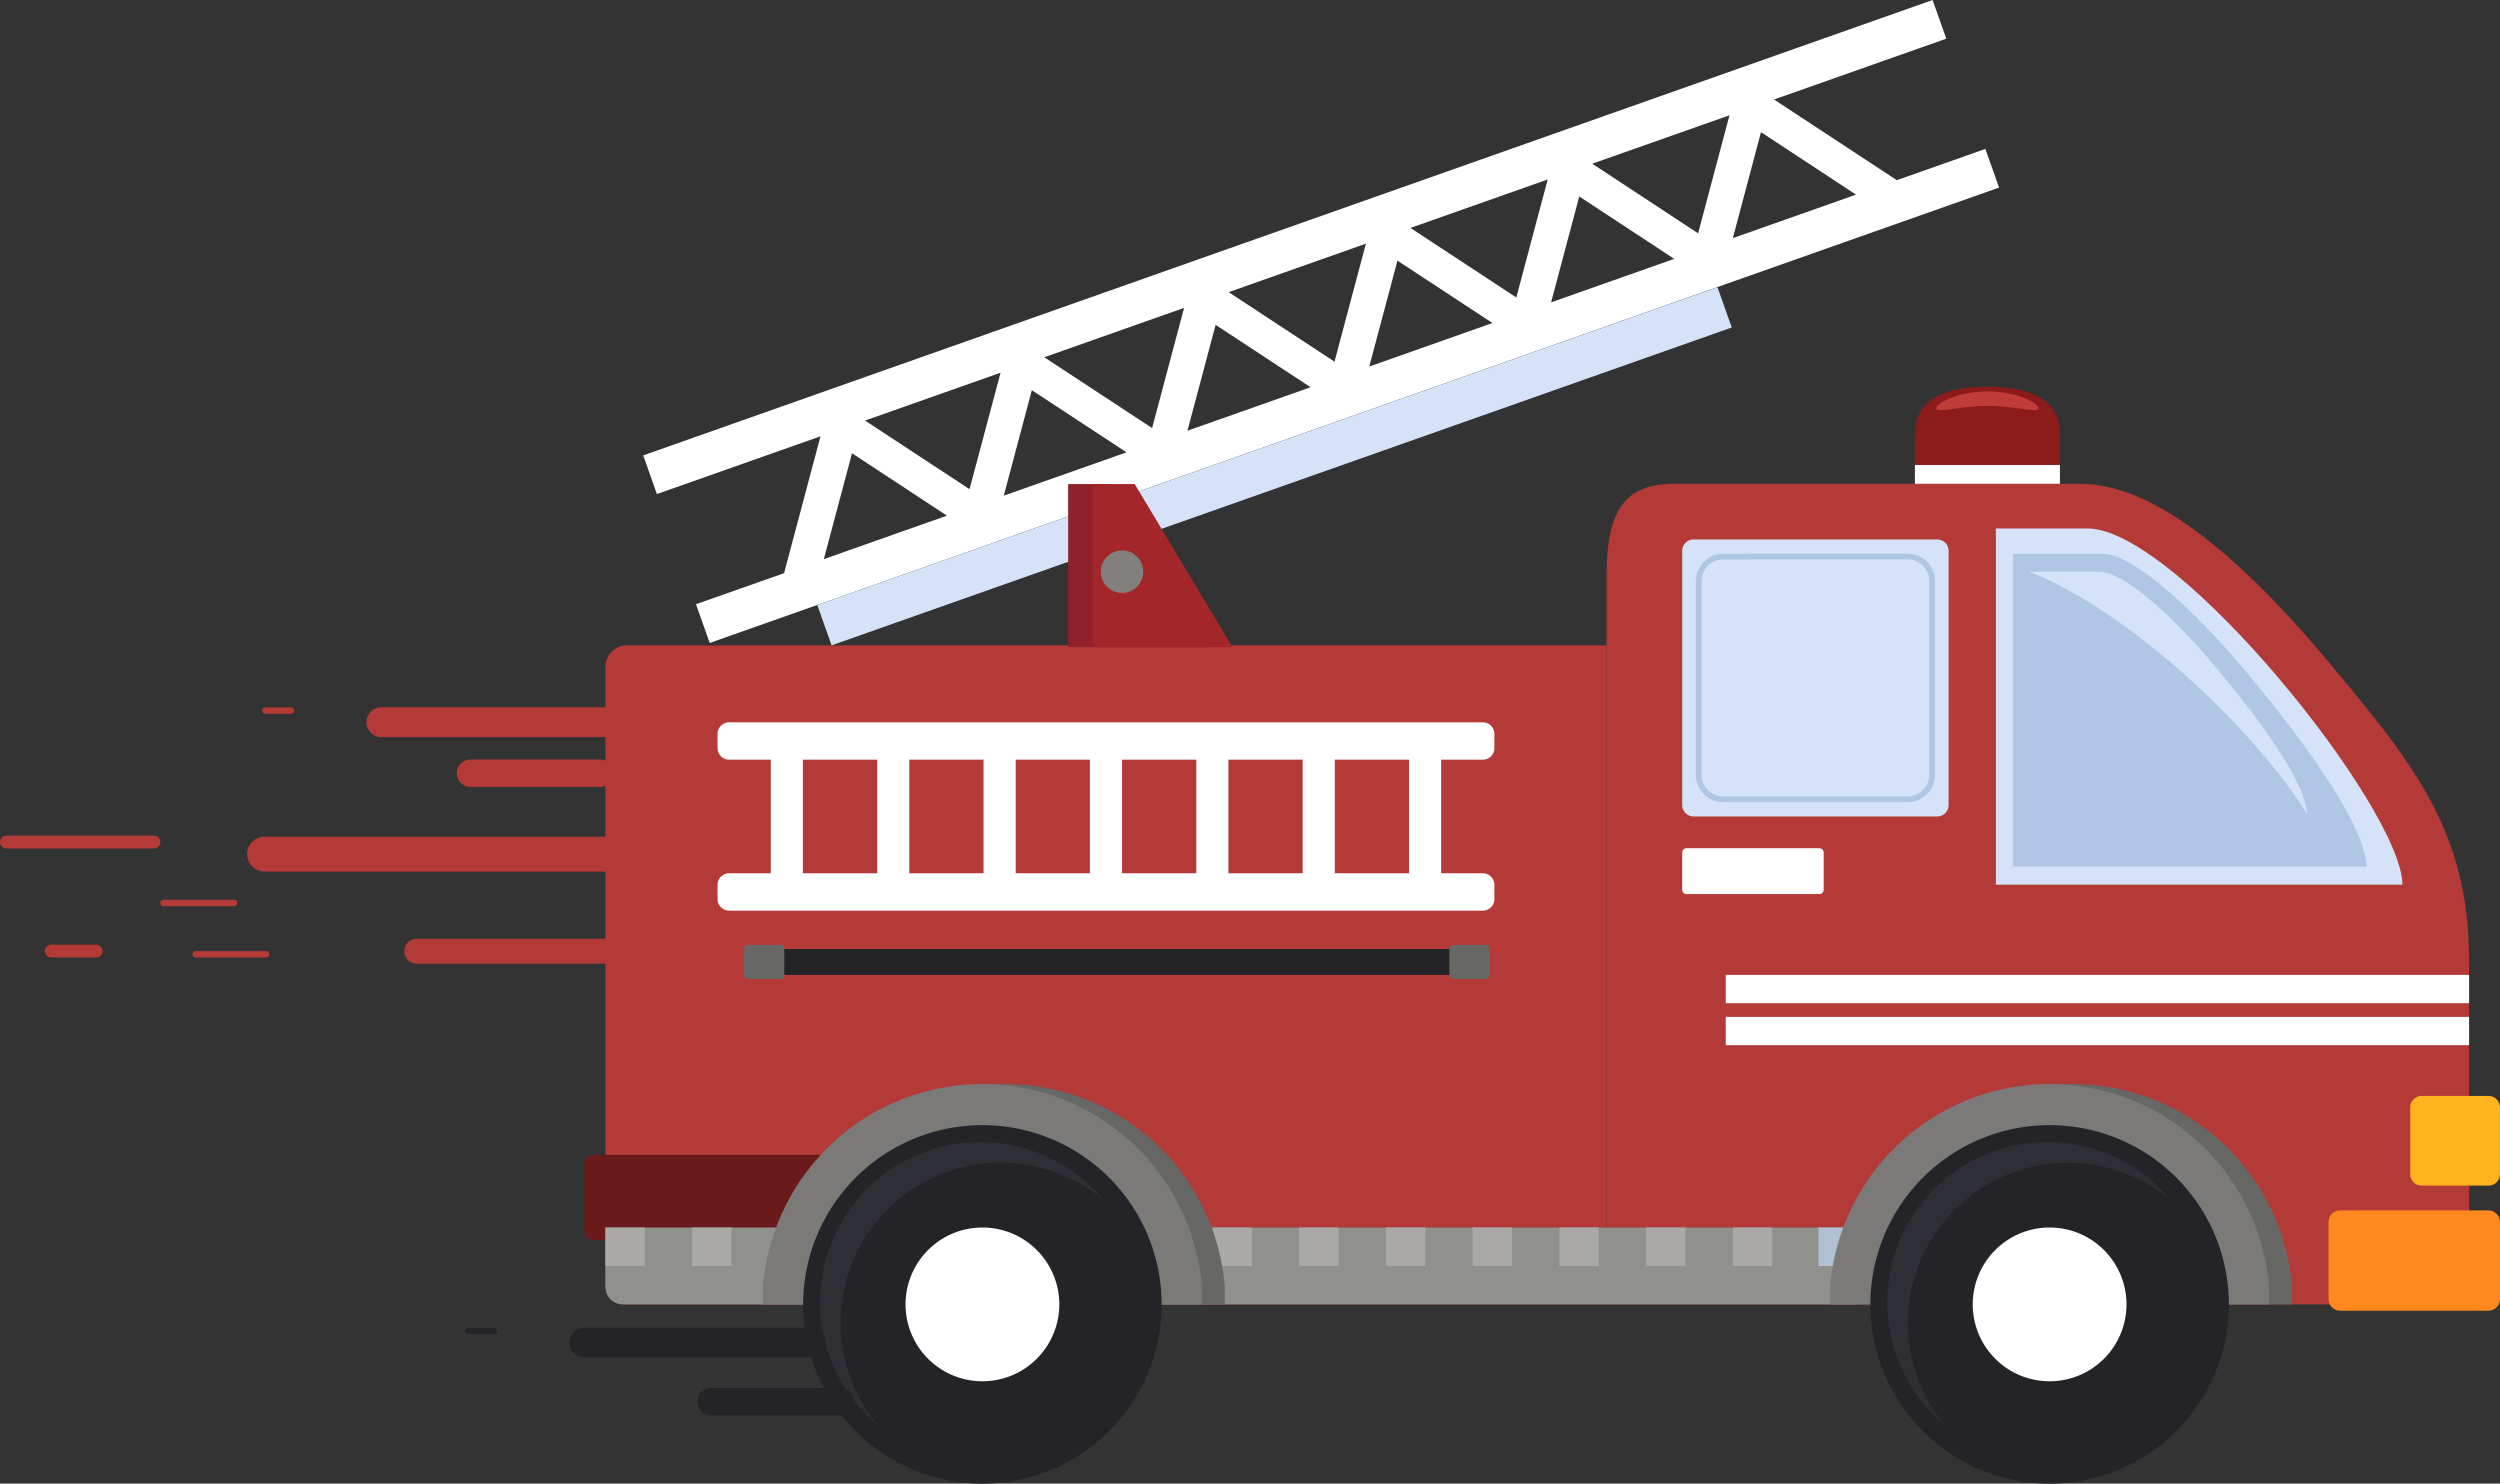 <svg xmlns="http://www.w3.org/2000/svg" width="185.363" height="110.004" viewBox="0 0 185.363 110.004"><rect x="0" y="0" width="185.363" height="110.004" fill="#333333" stroke="none"/><g transform="translate(43.334 -0.001)"><path d="M48.353,46.043c0-.8,0-3.556,5.377-3.556s5.376,2.757,5.376,3.556v3.708H48.353Z" transform="translate(50.294 -13.816)" fill="#8c1b1b"/><rect width="10.752" height="1.458" transform="translate(98.647 34.477)" fill="#fff"/><path d="M50.7,44.252c0,.4,1.7-.167,3.792-.167s3.792.567,3.792.167-1.7-1.245-3.792-1.245-3.792.845-3.792,1.245" transform="translate(49.533 -13.986)" fill="#c03c37"/><path d="M67.353,88.481c0-9.58-4.16-14.627-10.477-22.184C46.558,53.955,41.013,53.156,38.33,53.156H8.417C4.752,53.157,3.4,55.137,3.4,60v54H67.353Z" transform="translate(72.383 -17.286)" fill="#b33a37"/><path d="M61.428,79.815H79.494a.843.843,0,0,0,.843-.842V60.118a.842.842,0,0,0-.843-.842H61.428a.842.842,0,0,0-.843.842V78.973a.843.843,0,0,0,.843.842" transform="translate(20.808 -19.276)" fill="#d5e2f7"/><path d="M64.109,79.265H77.784a2.031,2.031,0,0,0,2.031-2.028V62.871a2.033,2.033,0,0,0-2.031-2.029H64.109a2.032,2.032,0,0,0-2.028,2.029V77.237a2.03,2.03,0,0,0,2.028,2.028m13.674-18a1.606,1.606,0,0,1,1.605,1.6V77.237a1.606,1.606,0,0,1-1.605,1.6H64.109a1.6,1.6,0,0,1-1.6-1.6V62.871a1.6,1.6,0,0,1,1.6-1.6Z" transform="translate(20.322 -19.785)" fill="#afc7e5"/><path d="M74.63,96.6h9.855a.318.318,0,0,0,.317-.318V93.519a.318.318,0,0,0-.317-.318H74.63a.318.318,0,0,0-.318.318v2.765a.318.318,0,0,0,.318.318" transform="translate(7.081 -30.308)" fill="#fff"/><path d="M99.754,119.776H172.4V70.915H99.754a1.581,1.581,0,0,0-1.581,1.58v45.7a1.581,1.581,0,0,0,1.581,1.581" transform="translate(-96.617 -23.061)" fill="#b33a37"/><path d="M112.052,82.138h-.646a.866.866,0,0,1-.913-.81V80.177a.867.867,0,0,1,.913-.81h55.772a.866.866,0,0,1,.913.81v1.152a.865.865,0,0,1-.913.81h-3.034V90.56h3.034a.866.866,0,0,1,.913.809v1.152a.865.865,0,0,1-.913.81H111.406a.866.866,0,0,1-.913-.81V91.369a.866.866,0,0,1,.913-.809h3.034V82.138Zm49.711,8.422V82.138h-5.506V90.56h5.506Zm-7.887,0V82.138H148.37V90.56h5.506Zm-7.888,0V82.138h-5.506V90.56h5.506Zm-7.886,0V82.138H132.6V90.56H138.1Zm-10.428,0h2.541V82.138h-5.506V90.56h2.965Zm-6.541,0h1.194V82.138h-5.506V90.56h4.312Z" transform="translate(-100.623 -25.81)" fill="#fff"/><path d="M180.538,133.2h19.98v-6.3h-19.98a.676.676,0,0,0-.676.676v4.949a.677.677,0,0,0,.676.677" transform="translate(-179.862 -41.266)" fill="#6b1a1c"/><path d="M71.943,140.577h91.511v-5.7H70.668V139.3a1.275,1.275,0,0,0,1.275,1.275" transform="translate(-69.112 -43.862)" fill="#90908d"/><rect width="2.849" height="2.848" transform="translate(91.493 91.017)" fill="#b1c0d3"/><rect width="2.918" height="2.848" transform="translate(85.145 91.017)" fill="#aaa9a6"/><rect width="2.917" height="2.848" transform="translate(78.715 91.017)" fill="#aaa9a6"/><rect width="2.917" height="2.848" transform="translate(72.286 91.017)" fill="#aaa9a6"/><rect width="2.917" height="2.848" transform="translate(65.855 91.017)" fill="#aaa9a6"/><rect width="2.917" height="2.848" transform="translate(59.426 91.017)" fill="#aaa9a6"/><rect width="2.917" height="2.848" transform="translate(52.995 91.017)" fill="#aaa9a6"/><rect width="2.917" height="2.848" transform="translate(46.566 91.017)" fill="#aaa9a6"/><rect width="2.917" height="2.848" transform="translate(40.136 91.017)" fill="#aaa9a6"/><rect width="2.917" height="2.848" transform="translate(33.706 91.017)" fill="#aaa9a6"/><rect width="2.917" height="2.848" transform="translate(27.276 91.017)" fill="#aaa9a6"/><rect width="2.917" height="2.848" transform="translate(20.846 91.017)" fill="#aaa9a6"/><rect width="2.917" height="2.848" transform="translate(14.417 91.017)" fill="#aaa9a6"/><rect width="2.917" height="2.848" transform="translate(7.986 91.017)" fill="#aaa9a6"/><rect width="2.917" height="2.848" transform="translate(1.556 91.017)" fill="#aaa9a6"/><path d="M39.127,119.115A16.325,16.325,0,0,1,55.4,134.17v1.281H22.857V134.17a16.326,16.326,0,0,1,16.27-15.055" transform="translate(71.207 -38.735)" fill="#676765"/><path d="M41.649,119.115A16.326,16.326,0,0,1,57.92,134.17v1.281H25.379V134.17a16.326,16.326,0,0,1,16.27-15.055" transform="translate(66.983 -38.735)" fill="#7b7a78"/><path d="M29.8,136.918a13.29,13.29,0,1,0,13.29-13.29,13.29,13.29,0,0,0-13.29,13.29" transform="translate(65.546 -40.203)" fill="#232328"/><path d="M48.093,125.486a11.844,11.844,0,0,1,9.118,4.274A11.868,11.868,0,0,0,40.5,146.476a11.869,11.869,0,0,1,7.6-20.99" transform="translate(60.375 -40.807)" fill="#2e2e35"/><path d="M41.048,140.577a5.7,5.7,0,1,0,5.7-5.7,5.7,5.7,0,0,0-5.7,5.7" transform="translate(61.887 -43.862)" fill="#fff"/><path d="M156.386,119.115a16.325,16.325,0,0,1,16.27,15.055v1.281H140.115V134.17a16.327,16.327,0,0,1,16.271-15.055" transform="translate(-125.178 -38.735)" fill="#676765"/><path d="M158.909,119.115a16.324,16.324,0,0,1,16.269,15.055v1.281H142.639V134.17a16.326,16.326,0,0,1,16.27-15.055" transform="translate(-129.403 -38.735)" fill="#7b7a78"/><path d="M147.054,136.918a13.289,13.289,0,1,0,13.289-13.29,13.289,13.289,0,0,0-13.289,13.29" transform="translate(-130.837 -40.203)" fill="#232328"/><path d="M165.351,125.486a11.846,11.846,0,0,1,9.119,4.274,11.869,11.869,0,0,0-16.716,16.716,11.869,11.869,0,0,1,7.6-20.99" transform="translate(-136.01 -40.807)" fill="#2e2e35"/><path d="M158.305,140.577a5.7,5.7,0,1,0,5.7-5.7,5.7,5.7,0,0,0-5.7,5.7" transform="translate(-134.497 -43.862)" fill="#fff"/><path d="M.87,140.435H11.846a.87.87,0,0,0,.87-.869v-5.7a.87.87,0,0,0-.87-.868H.87a.869.869,0,0,0-.87.868v5.7a.87.87,0,0,0,.87.869" transform="translate(129.313 -43.25)" fill="#ff891f"/><path d="M.85,127.065H5.8a.85.85,0,0,0,.85-.849v-4.954a.849.849,0,0,0-.85-.848H.85a.849.849,0,0,0-.85.848v4.954a.85.85,0,0,0,.85.849" transform="translate(135.375 -39.157)" fill="#ffb41d"/><path d="M10.721,84.475V58.065H17.51c6.7,0,23.355,20.828,23.355,26.41Z" transform="translate(93.93 -18.882)" fill="#d5e2f7"/><path d="M40.878,84.044H14.662V60.861h6.685c2.057,0,6.5,3.733,11.06,9.289,4.6,5.6,8.355,11.019,8.471,13.894" transform="translate(91.257 -19.792)" fill="#afc7e5"/><path d="M41.834,80.775s-2.655-4.633-9.273-10.508-11.355-7.452-11.355-7.452h5.26c1.618,0,5.116,2.892,8.7,7.2,3.618,4.341,6.573,8.536,6.664,10.763" transform="translate(85.885 -20.427)" fill="#d5e2f7"/><rect width="55.114" height="2.101" transform="translate(84.622 72.284)" fill="#fff"/><rect width="55.114" height="2.099" transform="translate(84.622 75.397)" fill="#fff"/><path d="M112.643,106.194h52.8a.423.423,0,0,0,.424-.424V104.7a.424.424,0,0,0-.424-.424h-52.8a.425.425,0,0,0-.424.424v1.068a.424.424,0,0,0,.424.424" transform="translate(-99.566 -33.91)" fill="#232328"/><path d="M188.808,106.352h2.39a.294.294,0,0,0,.294-.294V104.12a.294.294,0,0,0-.294-.294h-2.39a.3.3,0,0,0-.295.294v1.938a.3.3,0,0,0,.295.294" transform="translate(-176.673 -33.763)" fill="#676765"/><path d="M111.31,106.352H113.7a.294.294,0,0,0,.295-.294V104.12a.294.294,0,0,0-.295-.294H111.31a.3.3,0,0,0-.3.294v1.938a.3.3,0,0,0,.3.294" transform="translate(-46.878 -33.763)" fill="#676765"/><path d="M150.147.175,150.635,0l1.018,2.867L138.88,7.379l9.105,5.982,6.074-2.146.488-.175,1.02,2.868L60.455,47.5l-.488.175L58.948,44.8,65.479,42.5l2.7-10.149L56.54,36.46l-.491.175-1.012-2.869ZM70.517,33.608l-2.09,7.85,9.128-3.224ZM133.25,17.3l2.327-8.751L125.4,12.139Zm-49.4,11.631-2.081,7.82,9.1-3.211Zm40.588-14.363-2.089,7.851,9.129-3.224Zm-13.479,4.759-2.091,7.852L118,23.952ZM97.477,24.086l-2.09,7.851,9.129-3.224Zm-4.709,7.655,2.371-8.914L84.773,26.489Zm13.523-4.924,2.328-8.75L98.443,21.662Zm13.48-4.759,2.327-8.75L111.922,16.9Zm16.054-4.4,9.132-3.225L137.914,9.8ZM81.531,27.634,71.483,31.183l7.747,5.089Z" transform="translate(-50.678 0)" fill="#fff"/><path d="M85.475,58.111l66.743-23.568-1.06-2.991L84.413,55.119Z" transform="translate(-67.151 -10.26)" fill="#d5e2f7"/><path d="M152.354,65.279H142.035V53.19h3.07Z" transform="translate(-106.171 -17.297)" fill="#90212a"/><path d="M149.587,65.279h-10.32V53.19h3.072Z" transform="translate(-101.538 -17.297)" fill="#a3262b"/><path d="M149.071,62.056a1.575,1.575,0,1,0,1.574-1.575,1.575,1.575,0,0,0-1.574,1.575" transform="translate(-110.787 -19.668)" fill="#81807d"/><g transform="translate(-228.875 -410.737)"><path d="M117.573,91.185a1.107,1.107,0,0,1-1.107,1.107h-16.8a1.107,1.107,0,0,1,0-2.215h16.8a1.108,1.108,0,0,1,1.107,1.108" transform="translate(114.156 373.102)" fill="#b33a37"/><path d="M119.05,94.968a1.016,1.016,0,0,1-1.017,1.016h-9.6a1.015,1.015,0,0,1,0-2.03h9.6a1.015,1.015,0,0,1,1.017,1.014" transform="translate(111.989 373.102)" fill="#b33a37"/><path d="M122.74,100.968a1.292,1.292,0,0,1-1.292,1.291H96.163a1.291,1.291,0,1,1,0-2.583h25.285a1.292,1.292,0,0,1,1.292,1.292" transform="translate(108.989 373.102)" fill="#b33a37"/><path d="M124.4,108.166a.922.922,0,0,1-.923.922H107.421a.923.923,0,0,1,0-1.845h16.057a.922.922,0,0,1,.923.923" transform="translate(108.989 373.102)" fill="#b33a37"/><path d="M93.2,90.323a.238.238,0,0,1-.239.237h-1.9a.237.237,0,0,1,0-.475h1.9a.239.239,0,0,1,.239.238" transform="translate(114.156 373.102)" fill="#b33a37"/><path d="M88.441,100.07a.474.474,0,0,1-.476.475H77.029a.475.475,0,1,1,0-.951H87.965a.475.475,0,0,1,.476.476" transform="translate(108.989 373.102)" fill="#b33a37"/><path d="M96.524,108.391a.237.237,0,0,1-.238.237H91.055a.237.237,0,0,1,0-.475h5.231a.237.237,0,0,1,.238.238" transform="translate(108.989 373.102)" fill="#b33a37"/><path d="M84.162,108.153a.476.476,0,0,1-.476.476H80.358a.476.476,0,0,1,0-.952h3.328a.476.476,0,0,1,.476.476" transform="translate(108.989 373.102)" fill="#b33a37"/><path d="M94.146,104.587a.237.237,0,0,1-.237.238H88.678a.238.238,0,1,1,0-.476h5.231a.237.237,0,0,1,.237.238" transform="translate(108.989 373.102)" fill="#b33a37"/></g><g transform="translate(-119.485 -340.737)"><path d="M117.573,91.185a1.107,1.107,0,0,1-1.107,1.107h-16.8a1.107,1.107,0,0,1,0-2.215h16.8a1.108,1.108,0,0,1,1.107,1.108" transform="translate(19.805 349.102)" fill="#232328"/><path d="M119.05,94.968a1.016,1.016,0,0,1-1.017,1.016h-9.6a1.015,1.015,0,0,1,0-2.03h9.6a1.015,1.015,0,0,1,1.017,1.014" transform="translate(20.45 349.7)" fill="#232328"/><path d="M93.2,90.323a.238.238,0,0,1-.239.237h-1.9a.237.237,0,0,1,0-.475h1.9a.239.239,0,0,1,.239.238" transform="translate(19.805 349.102)" fill="#232328"/></g></g></svg>